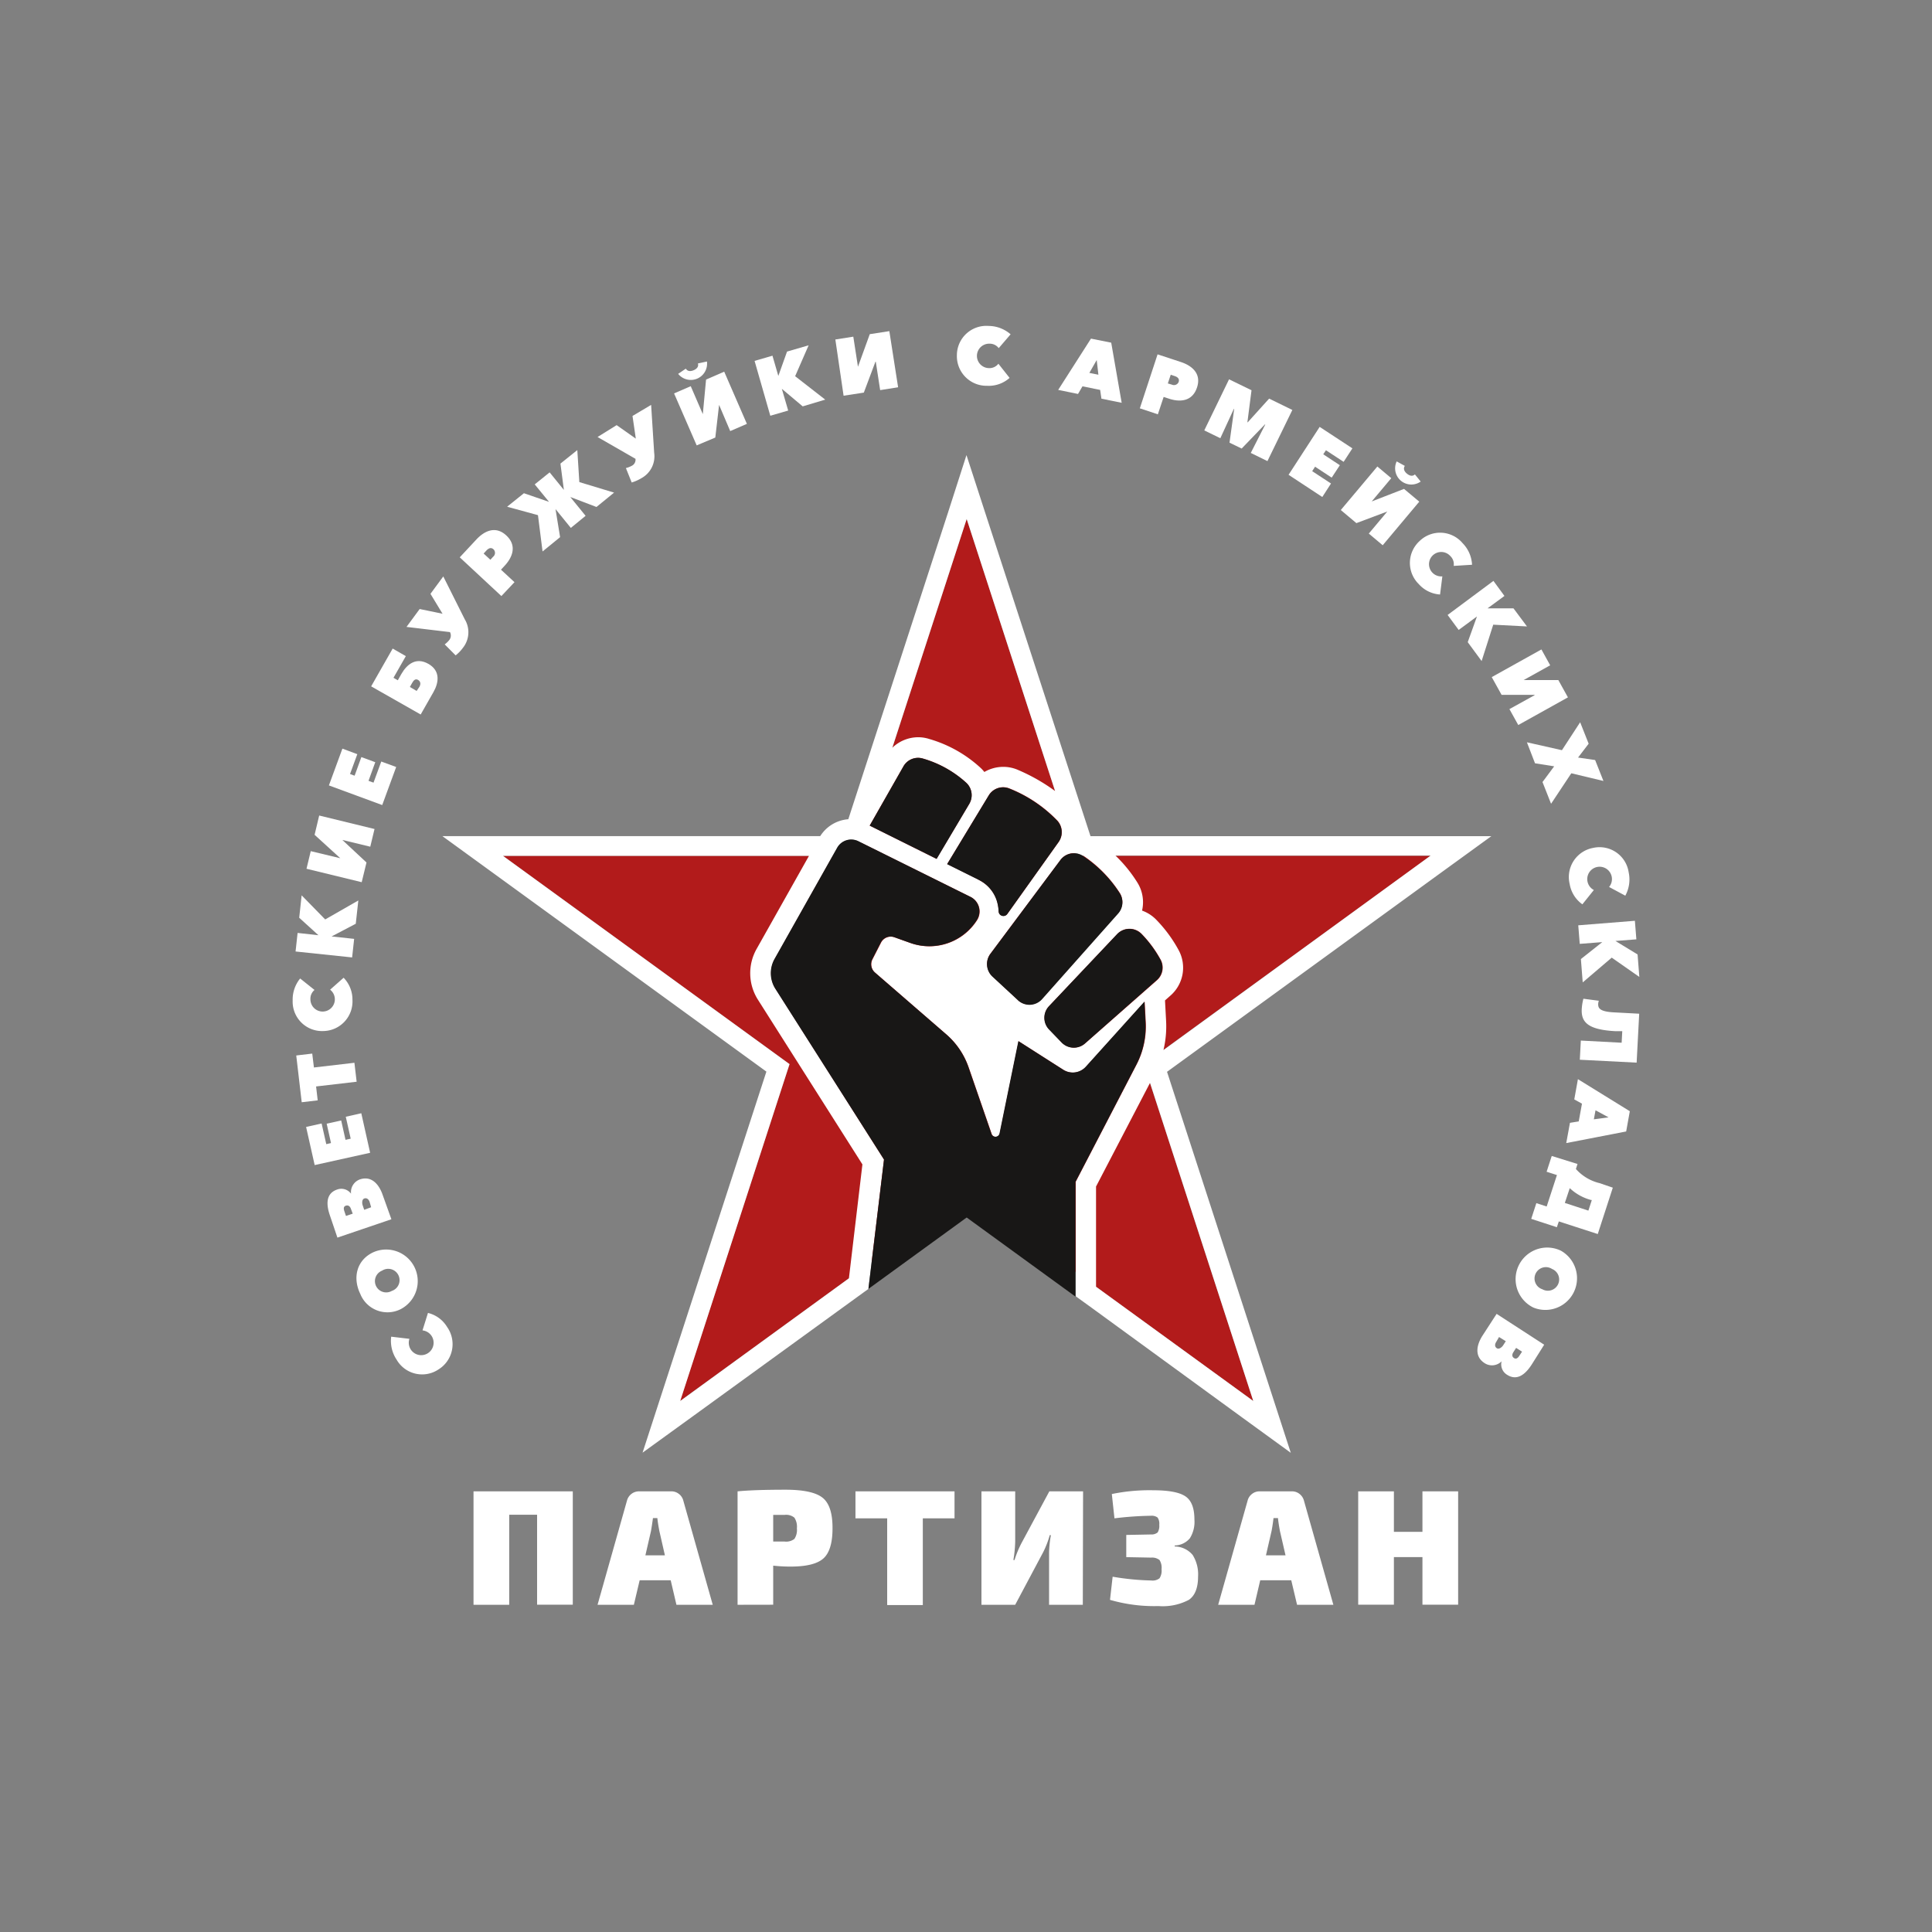 <?xml version="1.0" encoding="UTF-8"?> <svg xmlns="http://www.w3.org/2000/svg" id="Layer_1" data-name="Layer 1" viewBox="0 0 286.3 286.3"><rect x="0" y="0" width="286.3" height="286.3" fill="#808080" stroke="none"/> <defs> <style>.cls-1{fill:#b21b1b;}.cls-2{fill:#fff;}.cls-3{fill:#181716;}</style> </defs> <title>bwlogo2</title> <polygon class="cls-1" points="143.25 176.76 100.78 207.61 117 157.69 74.54 126.83 127.03 126.83 143.25 76.91 159.47 126.83 211.96 126.83 169.5 157.69 185.72 207.61 143.25 176.76"></polygon> <path class="cls-2" d="M221,123.91H161.6L146,76l-2.78-8.56L140.47,76l-14.76,45.4a5.41,5.41,0,0,0-4.16,2.5h-56l7.28,5.29,40.74,29.61L98,206.71l-2.78,8.56L102.5,210l26.19-19,.47-3.95h0L131,171.83l-16.06-25.31a4.31,4.31,0,0,1-.12-4.41l9-16,.26-.46a2.7,2.7,0,0,1,.27-.39,2.42,2.42,0,0,1,1.55-.82,2.14,2.14,0,0,1,.44,0,2.38,2.38,0,0,1,.89.25l.32.16.14.07h0l16.15,8a2.4,2.4,0,0,1,.95,3.45,8.37,8.37,0,0,1-9.85,3.38l-2.38-.85a1.63,1.63,0,0,0-2,.8l-1.25,2.44a1.63,1.63,0,0,0,.38,2l10.58,9.17a11.39,11.39,0,0,1,3.28,4.86l3.41,9.87a.62.62,0,0,0,1.2-.08l2.79-13.66,6.64,4.24a2.62,2.62,0,0,0,3.36-.46l8.68-9.63.16,2.95a12.27,12.27,0,0,1-1.37,6.37l-9,17.33v17l2.49,1.8h0L184,210l7.28,5.29-2.78-8.56-15.56-47.9,40.74-29.61ZM112.12,140.62a7.32,7.32,0,0,0,.2,7.53l15.48,24.4-2,16.88-25,18.18L117,157.69,74.54,126.83h45.34Zm31.13-63.71,13.1,40.31a27.6,27.6,0,0,0-5.48-3.12,5.39,5.39,0,0,0-2.2-.46,5.55,5.55,0,0,0-2.8.76,5.47,5.47,0,0,0-.45-.51,19,19,0,0,0-7.71-4.38,5.42,5.42,0,0,0-1.65-.26,5.55,5.55,0,0,0-3.83,1.56Zm-14.37,45.43,5-8.78a2.49,2.49,0,0,1,2.9-1.15,16.18,16.18,0,0,1,6.46,3.63,2.52,2.52,0,0,1,.4,3.07l-4.86,8.16Zm16.14,8-4.65-2.31,6.16-10.17a2.48,2.48,0,0,1,3.12-1,20.21,20.21,0,0,1,7.07,4.77,2.53,2.53,0,0,1,.17,3.12l-7.61,10.68a.71.71,0,0,1-1.28-.36,6.17,6.17,0,0,0-.33-1.78A5.23,5.23,0,0,0,145,130.37Zm5.86,17.86-3.81-3.53a2.53,2.53,0,0,1-.3-3.34l10.38-13.89a2.51,2.51,0,0,1,2.21-1h0a2.59,2.59,0,0,1,.54.11h0a2.71,2.71,0,0,1,.52.24h0l.09,0a19,19,0,0,1,5.43,5.53,2.49,2.49,0,0,1-.27,3l-11.25,12.66A2.5,2.5,0,0,1,150.88,148.23Zm9.93,6.41a2.51,2.51,0,0,1-3.46-.13l-1.87-1.94a2.5,2.5,0,0,1,0-3.46l10.09-10.67a2.51,2.51,0,0,1,3.63,0,17.46,17.46,0,0,1,2.83,3.86,2.47,2.47,0,0,1-.59,3Zm24.91,53-23.3-16.93V175.83l8-15.36Zm-13.31-52a15.19,15.19,0,0,0,.39-4.36l-.16-3h0l.79-.7a5.48,5.48,0,0,0,1.27-6.68,20.36,20.36,0,0,0-3.32-4.54,5.51,5.51,0,0,0-2.14-1.39,5.49,5.49,0,0,0-.69-4.15,20.54,20.54,0,0,0-3.25-4H212Z"></path> <path class="cls-3" d="M145,130.37a5.23,5.23,0,0,1,2.65,2.95,6.17,6.17,0,0,1,.33,1.78.71.71,0,0,0,1.28.36l7.61-10.68a2.53,2.53,0,0,0-.17-3.12,20.21,20.21,0,0,0-7.07-4.77,2.48,2.48,0,0,0-3.12,1l-6.16,10.17Zm1.75,11a2.53,2.53,0,0,0,.3,3.34l3.81,3.53a2.5,2.5,0,0,0,3.57-.18l11.25-12.66a2.49,2.49,0,0,0,.27-3,19,19,0,0,0-5.43-5.53,2.48,2.48,0,0,0-3.39.59Zm-3.11-22.25a2.52,2.52,0,0,0-.4-3.07,16.18,16.18,0,0,0-6.46-3.63,2.49,2.49,0,0,0-2.9,1.15l-5,8.78,9.92,4.93ZM172,142.29a17.46,17.46,0,0,0-2.83-3.86,2.51,2.51,0,0,0-3.63,0l-10.09,10.67a2.5,2.5,0,0,0,0,3.46l1.87,1.94a2.51,2.51,0,0,0,3.46.13l10.61-9.37A2.49,2.49,0,0,0,172,142.29Zm-2.41,6.14-8.68,9.63a2.62,2.62,0,0,1-3.36.46l-6.64-4.24-2.79,13.66a.62.62,0,0,1-1.2.08l-3.41-9.87a11.39,11.39,0,0,0-3.28-4.86l-10.58-9.17a1.63,1.63,0,0,1-.38-2l1.25-2.44a1.63,1.63,0,0,1,2-.8l2.38.85a8.37,8.37,0,0,0,9.85-3.38,2.4,2.4,0,0,0-.95-3.45l-16.61-8.25a2.39,2.39,0,0,0-3.15,1l-9.27,16.46a4.31,4.31,0,0,0,.12,4.41L131,171.83,128.69,191l14.56-10.58,16.12,11.72v-17l9-17.33a12.27,12.27,0,0,0,1.37-6.37Z"></path> <path class="cls-2" d="M84.88,221v16.8H79.59V224.47H75.46v13.34H70.17V221Z"></path> <path class="cls-2" d="M99.39,234.18h-4.6l-.86,3.63H88.55l4.36-15.43A1.84,1.84,0,0,1,94.69,221h4.79a1.76,1.76,0,0,1,1.12.38,1.79,1.79,0,0,1,.66,1l4.36,15.43h-5.38Zm-.86-3.7-.82-3.6q-.22-1.14-.3-1.92h-.65c-.1.76-.2,1.4-.29,1.92l-.83,3.6Z"></path> <path class="cls-2" d="M109.3,237.81V221q2.48-.24,7.11-.24,4,0,5.49,1.19t1.47,4.53c0,2.19-.46,3.68-1.37,4.48s-2.53,1.19-4.86,1.19a23.68,23.68,0,0,1-2.56-.14v5.79Zm5.28-9.37h1.7a2,2,0,0,0,1.44-.39,2.39,2.39,0,0,0,.37-1.56,2.47,2.47,0,0,0-.37-1.59,1.92,1.92,0,0,0-1.44-.41h-1.7Z"></path> <path class="cls-2" d="M141.45,225h-4.7v12.85h-5.28V225h-4.7v-4h14.68Z"></path> <path class="cls-2" d="M160.46,237.81h-5v-7.72a16.44,16.44,0,0,1,.27-2.6h-.17a13.6,13.6,0,0,1-1,2.58l-4.12,7.74h-5V221h5v7.45a18.45,18.45,0,0,1-.27,2.73h.17a15.18,15.18,0,0,1,1.07-2.58l4.09-7.6h5Z"></path> <path class="cls-2" d="M165.15,225l-.39-3.6a27.35,27.35,0,0,1,6.13-.56c2.31,0,3.9.3,4.79.91S177,223.5,177,225.2a4.57,4.57,0,0,1-.68,2.76,3,3,0,0,1-2.24,1.06v.15a3.51,3.51,0,0,1,2.66,1.26,5.4,5.4,0,0,1,.8,3.19q0,2.5-1.35,3.45a8.26,8.26,0,0,1-4.52.93,23.51,23.51,0,0,1-7.18-.92l.39-3.43a38.35,38.35,0,0,0,5.74.56,1.64,1.64,0,0,0,1.21-.33,2.07,2.07,0,0,0,.3-1.33,2.15,2.15,0,0,0-.3-1.37,1.76,1.76,0,0,0-1.23-.36l-3.7-.07v-3.29l3.65-.07a1.44,1.44,0,0,0,1-.3,1.88,1.88,0,0,0,.24-1.14,1.62,1.62,0,0,0-.25-1.07,1.46,1.46,0,0,0-1-.26A49.2,49.2,0,0,0,165.15,225Z"></path> <path class="cls-2" d="M191.35,234.18h-4.6l-.85,3.63h-5.38l4.36-15.43a1.79,1.79,0,0,1,.66-1,1.76,1.76,0,0,1,1.12-.38h4.79a1.78,1.78,0,0,1,1.12.38,1.84,1.84,0,0,1,.66,1l4.36,15.43h-5.38Zm-.85-3.7-.83-3.6c-.14-.76-.24-1.4-.29-1.92h-.66c-.09.76-.19,1.4-.29,1.92l-.83,3.6Z"></path> <path class="cls-2" d="M216.08,221v16.8h-5.29v-7.06h-4.23v7.06h-5.29V221h5.29v6h4.23v-6Z"></path> <path class="cls-2" d="M65,202.92a4.36,4.36,0,0,1-6.23-1.44,5,5,0,0,1-.8-3.4l2.7.32a1.84,1.84,0,1,0,1.94-1.25l.81-2.59a4.57,4.57,0,0,1,2.84,2.09A4.4,4.4,0,0,1,65,202.92Z"></path> <path class="cls-2" d="M59.38,194a4.34,4.34,0,0,1-6-2.28c-1.16-2.4-.51-5,1.92-6.14A4.68,4.68,0,0,1,59.38,194Zm-2.77-5.7a1.67,1.67,0,1,0,1.45,3,1.68,1.68,0,1,0-1.45-3Z"></path> <path class="cls-2" d="M50,183.4l-1.11-3.28c-.45-1.3-.79-3.21,1.06-3.84a1.79,1.79,0,0,1,2.07.61l0,0a2,2,0,0,1,1.3-2.11c1.75-.6,2.86.75,3.39,2.3L58,180.68Zm2-4.27c-.13-.37-.39-.58-.75-.46s-.35.43-.21.85l.23.67,1-.34Zm2.78-1c-.14-.42-.43-.65-.79-.53s-.36.68-.25,1l.23.68L55,178.9Z"></path> <path class="cls-2" d="M46.63,172.65,45.36,167l2.3-.51.69,3.06.7-.16-.64-2.87,2.15-.48.64,2.87.77-.17-.73-3.25,2.3-.52,1.31,5.86Z"></path> <path class="cls-2" d="M46.84,161l.24,2.06-2.37.28-.81-6.93,2.37-.28.25,2.06,6-.7.33,2.81Z"></path> <path class="cls-2" d="M47.9,152.79a4.36,4.36,0,0,1-4.53-4.51A4.94,4.94,0,0,1,44.48,145l2.13,1.7a1.68,1.68,0,0,0-.61,1.4,1.81,1.81,0,1,0,2.92-1.44l2-1.77a4.64,4.64,0,0,1,1.31,3.28A4.39,4.39,0,0,1,47.9,152.79Z"></path> <path class="cls-2" d="M43.8,141l.3-2.75,3.09.34h0L44.34,136l.36-3.32,3.49,3.57,4.91-2.81-.38,3.45-3.58,1.88v0l3.34.36-.3,2.75Z"></path> <path class="cls-2" d="M45.42,128.74l.63-2.61,4.38,1.05,0,0-3.81-3.47.68-2.86,8.2,2-.63,2.62-4.14-1v0l3.58,3.34-.71,2.92Z"></path> <path class="cls-2" d="M48.74,116.39l2-5.45,2.21.82-1.08,2.94.68.25,1-2.76,2.06.76-1,2.76.74.27,1.15-3.13,2.21.81-2.07,5.64Z"></path> <path class="cls-2" d="M55,101.71l3.19-5.6,1.95,1.12-1.83,3.21.64.37.52-.92c.83-1.45,2.17-2.55,4-1.52s1.56,2.8.75,4.21l-1.88,3.3Zm7.15.07c.19-.34.23-.74-.16-1s-.68,0-.89.38l-.36.64,1,.59Z"></path> <path class="cls-2" d="M67.52,97.12,65.9,95.49a3.6,3.6,0,0,0,.64-.6,1.08,1.08,0,0,0,.14-1.22l0,0-6.44-.77,1.95-2.65,3.39.7L63.79,88l1.9-2.58,3.18,6.35A3.7,3.7,0,0,1,68.6,96,5.78,5.78,0,0,1,67.52,97.12Z"></path> <path class="cls-2" d="M68.13,82.59l2.47-2.65c1.17-1.25,2.83-2.08,4.43-.59s.94,3.21-.25,4.49l-.54.58,2,1.85L74.3,88.33Zm4.94-.08a.74.74,0,0,0,.07-1.1c-.4-.37-.77-.13-1.07.18l-.4.44,1,.92Z"></path> <path class="cls-2" d="M79.72,76.34l-4.57-1.25,2.49-2,3.72,1.28h0l-2.12-2.59L81.45,70l2.11,2.6,0,0-.51-3.9,2.5-2,.3,4.74L91,73l-2.61,2.13-3.88-1.48h0l2.27,2.79-2.19,1.79-2.27-2.79,0,0L83,79.6l-2.6,2.12Z"></path> <path class="cls-2" d="M93.61,71.5l-.86-2.14a3.28,3.28,0,0,0,.82-.31,1,1,0,0,0,.6-1.06v0l-5.62-3.23L91.38,63l2.84,2-.49-3.36L96.49,60l.45,7.09a3.69,3.69,0,0,1-1.89,3.77A6.28,6.28,0,0,1,93.61,71.5Z"></path> <path class="cls-2" d="M99.89,58.3l2.47-1.07,1.79,4.14,0,0,.48-5.12,2.69-1.17,3.36,7.73-2.47,1.07L106.56,60l0,0L106,64.84,103.24,66Zm.61-2.9,1.13-.77c.22.37.63.46,1.17.23s.75-.6.62-1l1.34-.29a2.41,2.41,0,0,1-4.26,1.84Z"></path> <path class="cls-2" d="M111.82,53.48l2.65-.77.87,3h0l1.29-3.61,3.2-.93-2,4.58,4.46,3.47-3.34,1-3.09-2.6h0l.94,3.22-2.65.77Z"></path> <path class="cls-2" d="M123.79,50.31l2.66-.42.69,4.46h0l1.75-4.83,2.9-.45,1.3,8.32-2.66.42-.65-4.21h-.05l-1.72,4.58-3,.46Z"></path> <path class="cls-2" d="M141.8,52.64a4.36,4.36,0,0,1,4.69-4.34,5,5,0,0,1,3.27,1.24L148,51.59a1.67,1.67,0,0,0-1.38-.66,1.81,1.81,0,0,0-.08,3.62,1.66,1.66,0,0,0,1.41-.65L149.61,56a4.64,4.64,0,0,1-3.33,1.17A4.39,4.39,0,0,1,141.8,52.64Z"></path> <path class="cls-2" d="M161.67,50.18l3,.6,1.55,8.91-3-.61-.19-1.3-2.62-.53-.66,1.13-2.94-.6Zm1.1,5.35-.25-2.18-1.09,1.91Z"></path> <path class="cls-2" d="M171.54,52.51,175,53.65c1.63.54,3.07,1.71,2.38,3.78s-2.52,2.2-4.18,1.64l-.76-.25-.86,2.58-2.67-.89ZM173.66,57a.75.75,0,0,0,1-.39c.17-.51-.2-.76-.61-.89l-.56-.19-.43,1.29Z"></path> <path class="cls-2" d="M182.13,56.21l3.33,1.62-.61,4.75.05,0,3.17-3.51,3.44,1.68-3.69,7.58-2.47-1.21,2.15-4.22-.06,0L184,66.47l-1.8-.87.69-5-.05,0-2,4.34-2.38-1.16Z"></path> <path class="cls-2" d="M195.56,63.26l4.85,3.18-1.3,2-2.62-1.72-.4.6,2.46,1.62-1.21,1.84-2.46-1.62-.43.66,2.79,1.83-1.29,2-5-3.29Z"></path> <path class="cls-2" d="M204.11,69.13l2.06,1.73-2.9,3.45,0,0,4.79-1.86,2.26,1.89-5.42,6.46-2.06-1.73,2.74-3.27,0,0L201,77.52l-2.31-1.94Zm2.87-.75,1.2.66c-.24.36-.14.78.31,1.15s.87.41,1.18.11l.86,1.06a2.4,2.4,0,0,1-3.55-3Z"></path> <path class="cls-2" d="M210.36,80.18a4.36,4.36,0,0,1,6.38.31,4.9,4.9,0,0,1,1.4,3.2l-2.72.17a1.65,1.65,0,0,0-.49-1.45,1.81,1.81,0,1,0-1.19,3l-.34,2.69a4.62,4.62,0,0,1-3.16-1.55A4.39,4.39,0,0,1,210.36,80.18Z"></path> <path class="cls-2" d="M221.31,86.08l1.63,2.23-2.5,1.84h0l3.84,0,2,2.68-5-.26-1.72,5.39-2.06-2.8,1.37-3.81v0l-2.71,2-1.64-2.22Z"></path> <path class="cls-2" d="M228.42,96.24l1.3,2.35-3.94,2.19,0,0,5.15,0,1.42,2.56-7.36,4.1-1.31-2.36,3.73-2.06,0-.05-4.89,0-1.46-2.63Z"></path> <path class="cls-2" d="M231.46,111.17l2.7-4.14,1.26,3.18-1.57,2.05,2.53.37,1.23,3.1-4.76-1.14-3,4.52-1.27-3.22,1.73-2.33-2.84-.45L226.27,110Z"></path> <path class="cls-2" d="M236.08,125.65a4.36,4.36,0,0,1,5.27,3.62,5,5,0,0,1-.5,3.46l-2.4-1.29a1.83,1.83,0,1,0-2.26.45l-1.7,2.12a4.62,4.62,0,0,1-1.88-3A4.39,4.39,0,0,1,236.08,125.65Z"></path> <path class="cls-2" d="M242.27,136.45l.22,2.75-3.1.24h0l3.28,2,.26,3.33-4.09-2.86-4.3,3.67-.27-3.46,3.17-2.51v0l-3.34.26-.22-2.75Z"></path> <path class="cls-2" d="M234.64,148l2.29.3a1.64,1.64,0,0,0-.1.49c0,.55.14,1.12,2.34,1.23l3.74.2-.38,7.25-8.42-.43.15-2.84,6.05.32.09-1.71-1,0c-4.1-.22-5.13-1.33-5-3.35A8.06,8.06,0,0,1,234.64,148Z"></path> <path class="cls-2" d="M241.52,164.67l-.54,3-8.88,1.72.55-3,1.3-.21.48-2.63-1.14-.63.54-3Zm-5.33,1.2,2.18-.29-1.93-1.05Z"></path> <path class="cls-2" d="M233.77,172.49l-.24.74a6.82,6.82,0,0,0,3.52,2.1L239,176l-2.23,6.87L231,181l-.29.86-3.8-1.24.76-2.33,1.53.5,1.52-4.66-1.53-.49.76-2.34Zm-1.88,5.77,3.49,1.14.51-1.57-.1,0a7.35,7.35,0,0,1-3.17-1.76Z"></path> <path class="cls-2" d="M231.31,185.34a4.69,4.69,0,0,1-4.07,8.43,4.68,4.68,0,0,1,4.07-8.43Zm-2.76,5.71a1.67,1.67,0,1,0,1.45-3,1.68,1.68,0,1,0-1.45,3Z"></path> <path class="cls-2" d="M228.83,199.27,227,202.18c-.74,1.15-2,2.61-3.66,1.55a1.8,1.8,0,0,1-.82-2l0,0A2,2,0,0,1,220,202c-1.55-1-1.19-2.71-.3-4.09l2.08-3.21Zm-7.1-.43c-.24.37-.24.74.08.95s.75-.14.94-.43l.39-.61-1-.62Zm2.53,1.54c-.21.33-.22.67.1.87s.57,0,.8-.36l.39-.59-.88-.56Z"></path> </svg> 